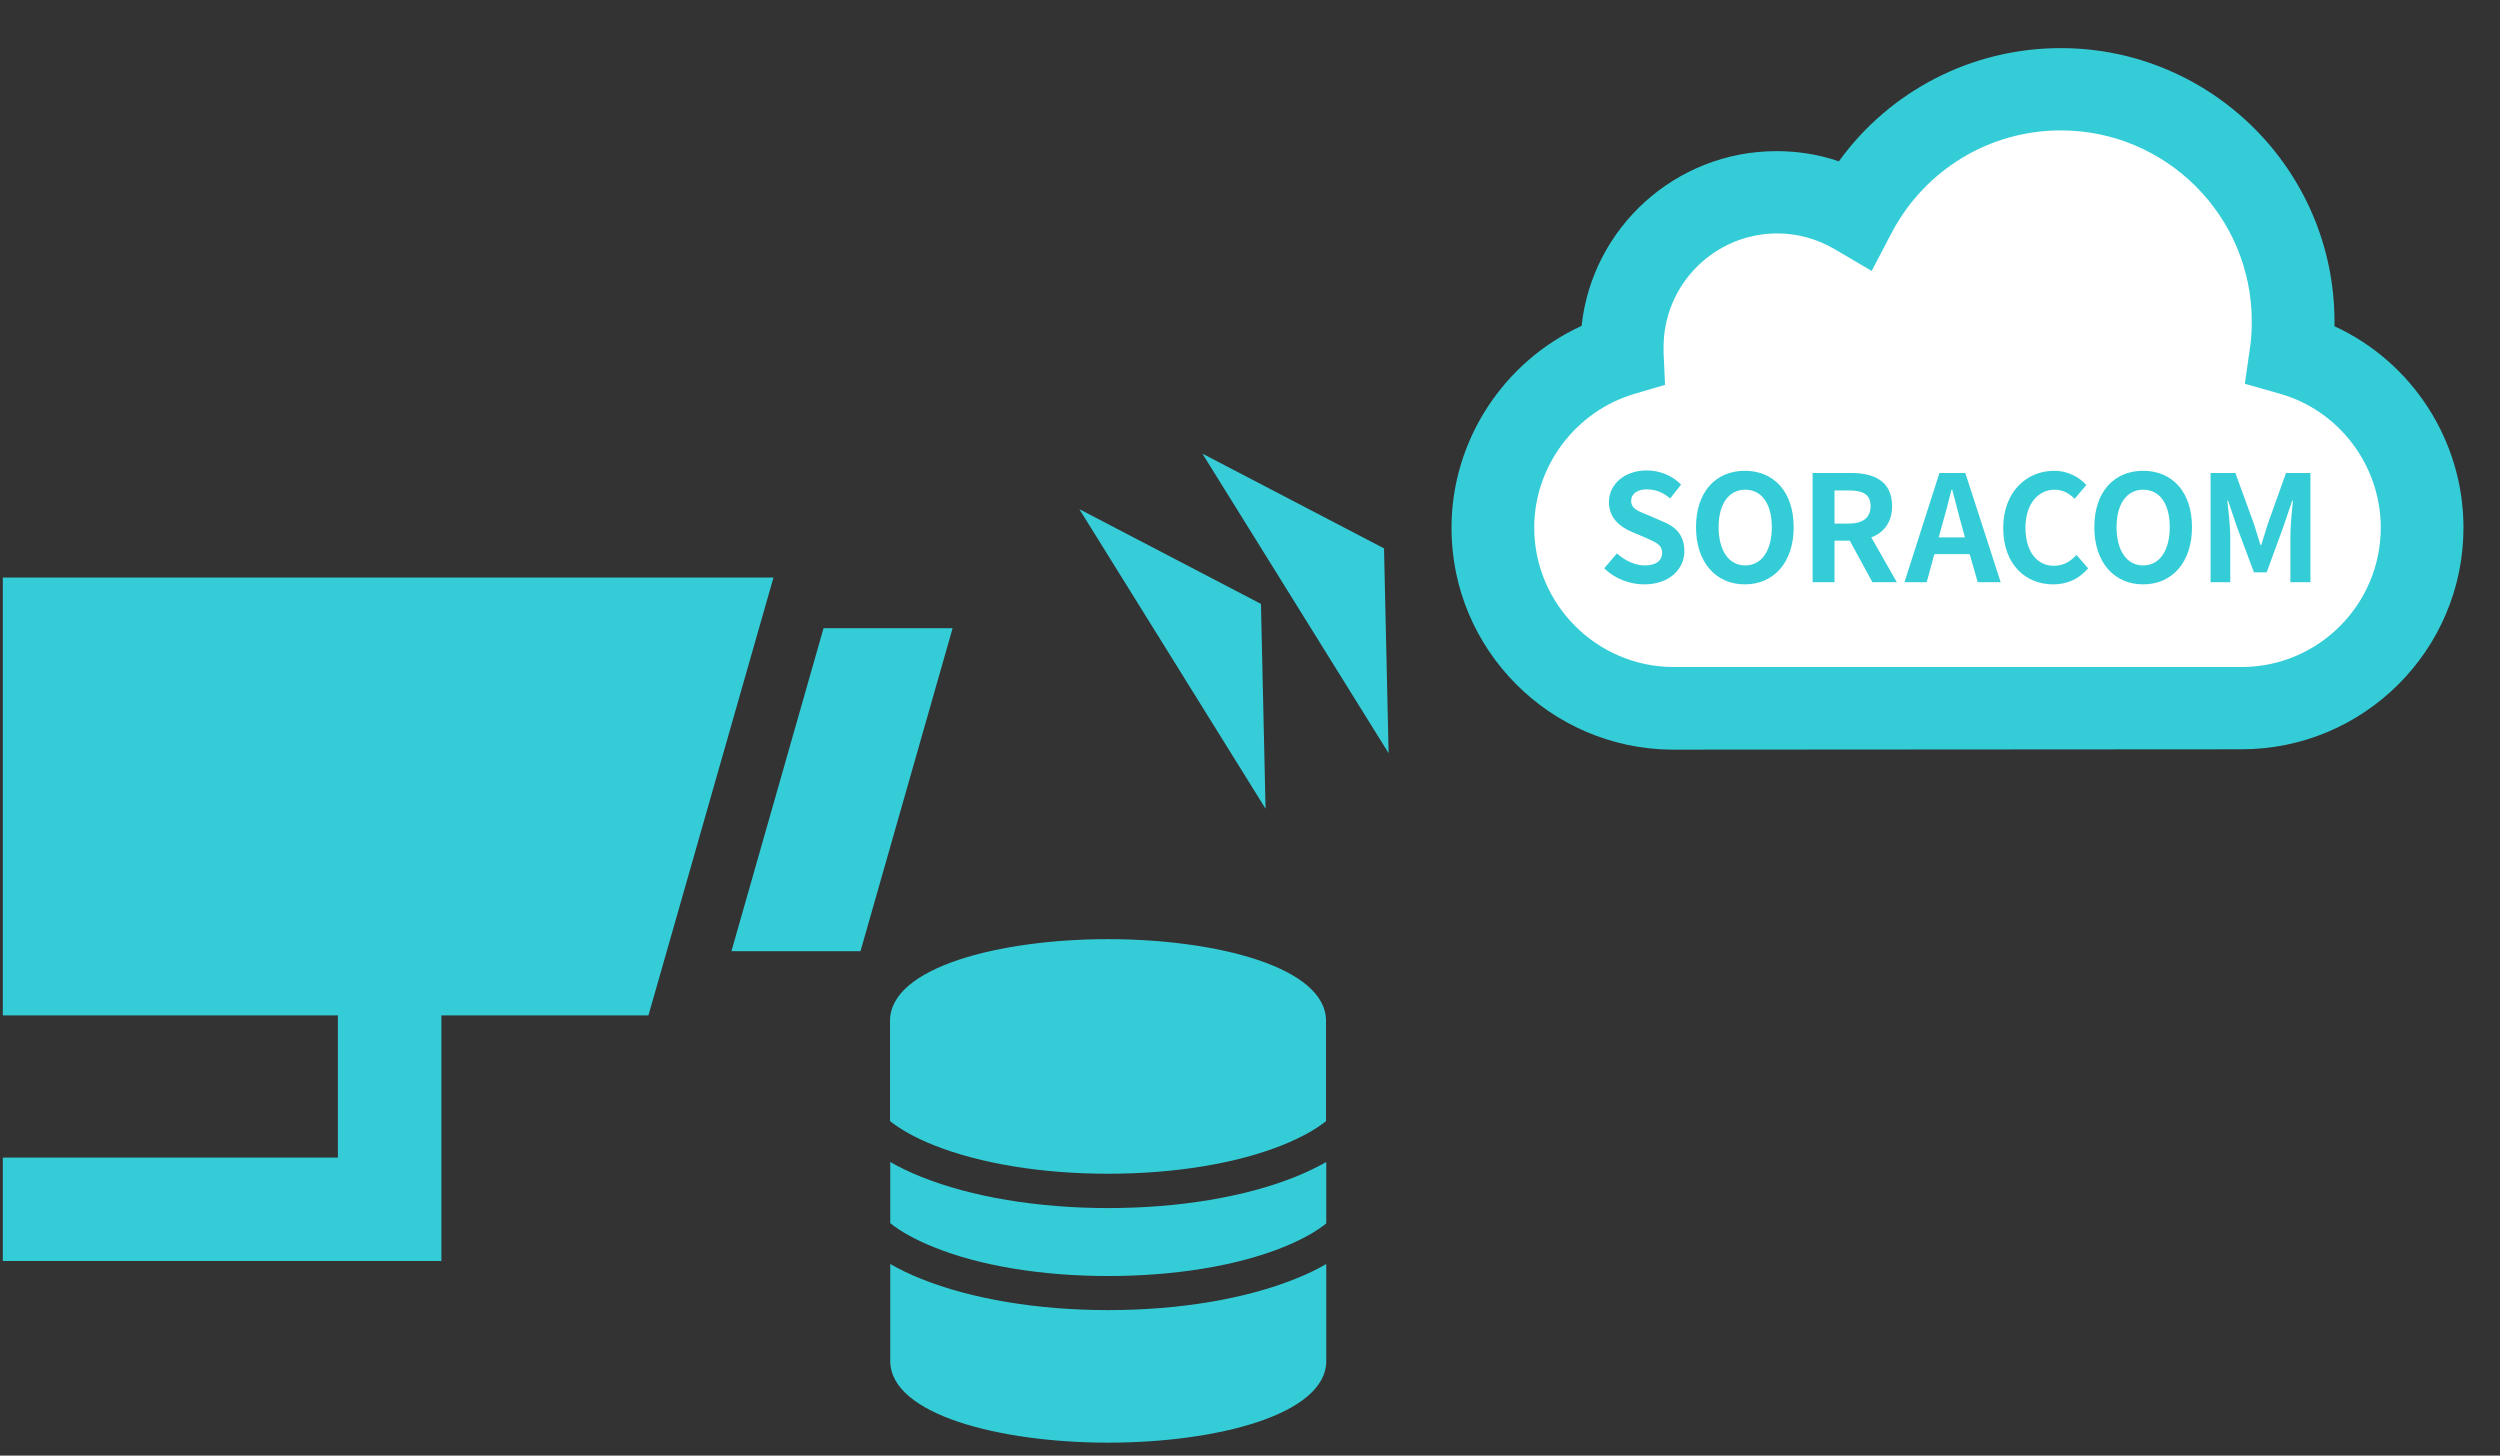<svg width="2645" height="1540" xmlns="http://www.w3.org/2000/svg" xmlns:xlink="http://www.w3.org/1999/xlink" xml:space="preserve" overflow="hidden"><rect width="100%" height="100%" fill="#333333" stroke="none"/><defs><clipPath id="clip0"><rect x="126" y="817" width="1010" height="929"/></clipPath><clipPath id="clip1"><rect x="126" y="817" width="1010" height="929"/></clipPath></defs><g transform="translate(-123 -206)"><g><path d="M1264.93 744.68 1457.1 844.931 1461.96 1061.62Z" fill="#36CDD8" fill-rule="evenodd" fill-opacity="1"/><g clip-path="url(#clip0)"><g clip-path="url(#clip1)"><g><path d="M1224.77 860.859 1088.37 860.859 1185.73 519.118 1322.14 519.118 1224.77 860.859ZM1137.05 450.674 317.159 450.674 317.159 928.822 672.396 928.822 672.396 1079.21 317.159 1079.21 317.159 1188.62 781.811 1188.62 781.811 928.822 1000.64 928.822 1137.05 450.674Z" fill="#34CDD7" fill-rule="nonzero" fill-opacity="1" transform="matrix(1.001 0 0 1 -192.601 351.5)"/></g></g></g><path d="M1395.12 685.939 1587.29 786.19 1592.15 1002.88Z" fill="#36CDD8" fill-rule="evenodd" fill-opacity="1"/><g><g><g><path d="M247.68 383.587C296.708 403.147 361.994 413.817 431.853 413.817 501.711 413.817 567.252 403.147 616.026 383.587 635.078 375.966 650.828 367.329 662.259 358.184L662.259 251.999C662.259 195.35 546.421 165.628 431.853 165.628 317.285 165.628 201.447 195.35 201.447 251.999L201.447 358.184C213.132 367.329 228.628 375.966 247.68 383.587Z" fill="#34CDD7" fill-rule="nonzero" fill-opacity="1" transform="matrix(1.001 0 0 1 863 1034)"/><path d="M432.107 522.034C501.966 522.034 567.506 511.365 616.28 491.804 635.332 484.183 651.082 475.546 662.513 466.401L662.513 401.369C652.86 406.958 641.683 412.293 629.743 417.119 576.651 438.458 506.538 450.143 432.107 450.143 357.676 450.143 287.563 438.458 234.471 417.119 222.277 412.293 211.354 406.958 201.701 401.369L201.701 466.147C213.132 475.292 228.882 483.929 247.934 491.55 296.708 511.365 362.248 522.034 432.107 522.034Z" fill="#34CDD7" fill-rule="nonzero" fill-opacity="1" transform="matrix(1.001 0 0 1 863 1034)"/><path d="M629.743 525.082C576.651 546.421 506.538 558.106 432.107 558.106 357.676 558.106 287.563 546.421 234.471 525.082 222.277 520.256 211.354 514.921 201.701 509.332L201.701 611.961C201.701 668.61 317.539 698.332 432.107 698.332 546.675 698.332 662.513 668.61 662.513 611.961L662.513 509.332C652.606 515.175 641.683 520.256 629.743 525.082Z" fill="#34CDD7" fill-rule="nonzero" fill-opacity="1" transform="matrix(1.001 0 0 1 863 1034)"/></g></g></g><g><g><g><path d="M1146.27 791.524C1146.27 704.09 1087.33 630.523 1007.22 607.798 1008.76 596.628 1009.53 585.073 1009.53 573.133 1009.53 437.553 899.371 327.394 763.791 327.394 669.425 327.394 587.384 380.548 546.171 458.737 521.905 444.486 493.788 436.397 463.359 436.397 372.844 436.397 299.662 509.579 299.662 600.094 299.662 602.791 299.662 605.487 300.047 608.183 221.473 631.678 163.697 704.86 163.697 791.524 163.697 897.06 249.205 982.568 354.741 982.568 354.741 982.568 354.741 982.568 354.741 982.568L354.741 982.568 955.221 982.568C1060.76 982.568 1146.27 897.06 1146.27 791.524Z" fill="#FFFFFF" fill-rule="nonzero" fill-opacity="1" transform="matrix(1.001 0 0 1 1538 -27.347)"/><path d="M355.126 1026.48 353.201 1026.48C224.554 1025.32 120.558 920.556 120.558 791.909 120.558 699.468 175.637 615.886 258.064 578.14 269.234 474.144 357.437 393.258 464.129 393.258 486.469 393.258 508.809 396.725 529.993 404.043 583.917 329.32 670.58 284.255 764.562 284.255 924.022 284.255 1053.82 414.057 1053.82 573.518 1053.82 575.058 1053.82 576.984 1053.82 578.525 1135.87 616.271 1190.17 699.468 1190.17 791.524 1190.17 920.941 1085.02 1026.09 955.606 1026.09L355.126 1026.48ZM355.126 939.044 955.606 939.044C1036.88 939.044 1102.74 872.794 1102.74 791.524 1102.74 726.045 1058.83 667.499 995.664 649.781L959.073 639.382 964.465 601.635C966.006 592.006 966.391 582.377 966.391 573.133 966.391 461.818 875.876 371.304 764.562 371.304 689.454 371.304 620.893 412.902 585.843 479.536L564.659 519.979 525.371 496.869C506.883 486.084 486.084 480.307 464.9 480.307 398.651 480.307 344.727 534.23 344.727 600.479 344.727 602.405 344.727 604.331 344.727 606.257L346.268 640.537 313.528 650.166C251.516 668.655 207.992 726.815 207.992 791.524 207.992 872.409 273.856 938.659 354.741 939.044L355.126 939.044ZM281.944 834.663 295.425 818.871C303.899 826.574 314.684 831.581 324.698 831.581 336.638 831.581 343.186 826.574 343.186 818.1 343.186 809.627 336.253 806.93 325.854 802.308L310.447 795.761C298.892 790.753 286.951 781.509 286.951 764.562 286.951 745.689 303.514 731.052 327.009 731.052 340.49 731.052 353.971 736.444 363.215 746.074L351.66 760.71C344.342 754.547 336.638 751.081 327.009 751.081 316.995 751.081 310.447 755.703 310.447 763.406 310.447 771.88 318.921 774.576 328.55 778.428L343.571 784.976C357.823 790.753 366.682 799.612 366.682 816.56 366.682 835.433 350.89 851.61 324.313 851.61 308.521 851.61 293.114 845.447 281.944 834.663ZM379.007 791.138C379.007 753.392 400.191 731.437 430.62 731.437 461.048 731.437 482.232 753.392 482.232 791.138 482.232 828.5 461.048 851.61 430.62 851.61 400.191 851.61 379.007 828.5 379.007 791.138ZM459.122 791.138C459.122 766.102 448.337 751.466 431.005 751.466 413.672 751.466 402.887 766.488 402.887 791.138 402.887 815.789 413.672 831.581 431.005 831.581 448.337 831.581 459.122 815.789 459.122 791.138ZM565.429 849.299 541.549 805.39 525.371 805.39 525.371 849.299 502.261 849.299 502.261 733.748 542.704 733.748C566.97 733.748 586.228 742.222 586.228 768.799 586.228 786.131 577.369 796.916 564.274 801.923L591.235 849.299 565.429 849.299ZM525.371 787.287 540.393 787.287C555.415 787.287 563.503 781.124 563.503 768.799 563.503 756.473 555.415 752.236 540.393 752.236L525.371 752.236 525.371 787.287ZM668.269 819.641 630.908 819.641 622.819 849.299 599.324 849.299 636.3 733.748 663.647 733.748 701.009 849.299 676.743 849.299 668.269 819.641ZM663.262 801.923 659.796 789.213C656.329 777.272 653.248 763.791 649.781 751.466L649.011 751.466C645.93 764.177 642.463 777.272 638.996 789.213L635.53 801.923 663.262 801.923ZM703.705 791.909C703.705 753.777 728.356 731.437 757.629 731.437 772.265 731.437 784.206 738.37 791.524 746.459L779.198 761.095C773.421 755.318 766.873 751.466 758.014 751.466 740.681 751.466 727.2 766.488 727.2 791.524 727.2 816.56 739.141 831.966 757.244 831.966 767.258 831.966 774.961 827.344 781.124 820.411L793.45 834.663C783.82 845.833 771.495 851.61 756.473 851.61 727.586 851.61 703.705 830.811 703.705 791.909ZM799.997 791.138C799.997 753.392 821.182 731.437 851.61 731.437 882.039 731.437 903.223 753.392 903.223 791.138 903.223 828.5 882.039 851.61 851.61 851.61 821.182 851.61 799.997 828.5 799.997 791.138ZM879.728 791.138C879.728 766.102 868.943 751.466 851.61 751.466 834.278 751.466 823.493 766.488 823.493 791.138 823.493 815.789 834.278 831.581 851.61 831.581 868.943 831.581 879.728 815.789 879.728 791.138ZM923.252 733.748 949.058 733.748 968.702 787.672C971.013 794.99 973.324 802.694 975.635 810.012L976.405 810.012C978.716 802.694 981.027 794.99 983.338 787.672L1002.6 733.748 1028.4 733.748 1028.4 849.299 1007.22 849.299 1007.22 801.153C1007.22 790.368 1008.76 774.191 1009.91 763.021L1009.14 763.021 999.901 790.368 982.183 838.9 968.702 838.9 950.599 790.368 941.355 763.021 940.584 763.021C941.74 773.806 943.666 789.983 943.666 801.153L943.666 849.299 922.867 849.299 922.867 733.748Z" fill="#34CDD7" fill-rule="nonzero" fill-opacity="1" transform="matrix(1.001 0 0 1 1538 -27.347)"/></g></g></g></g></g></svg>